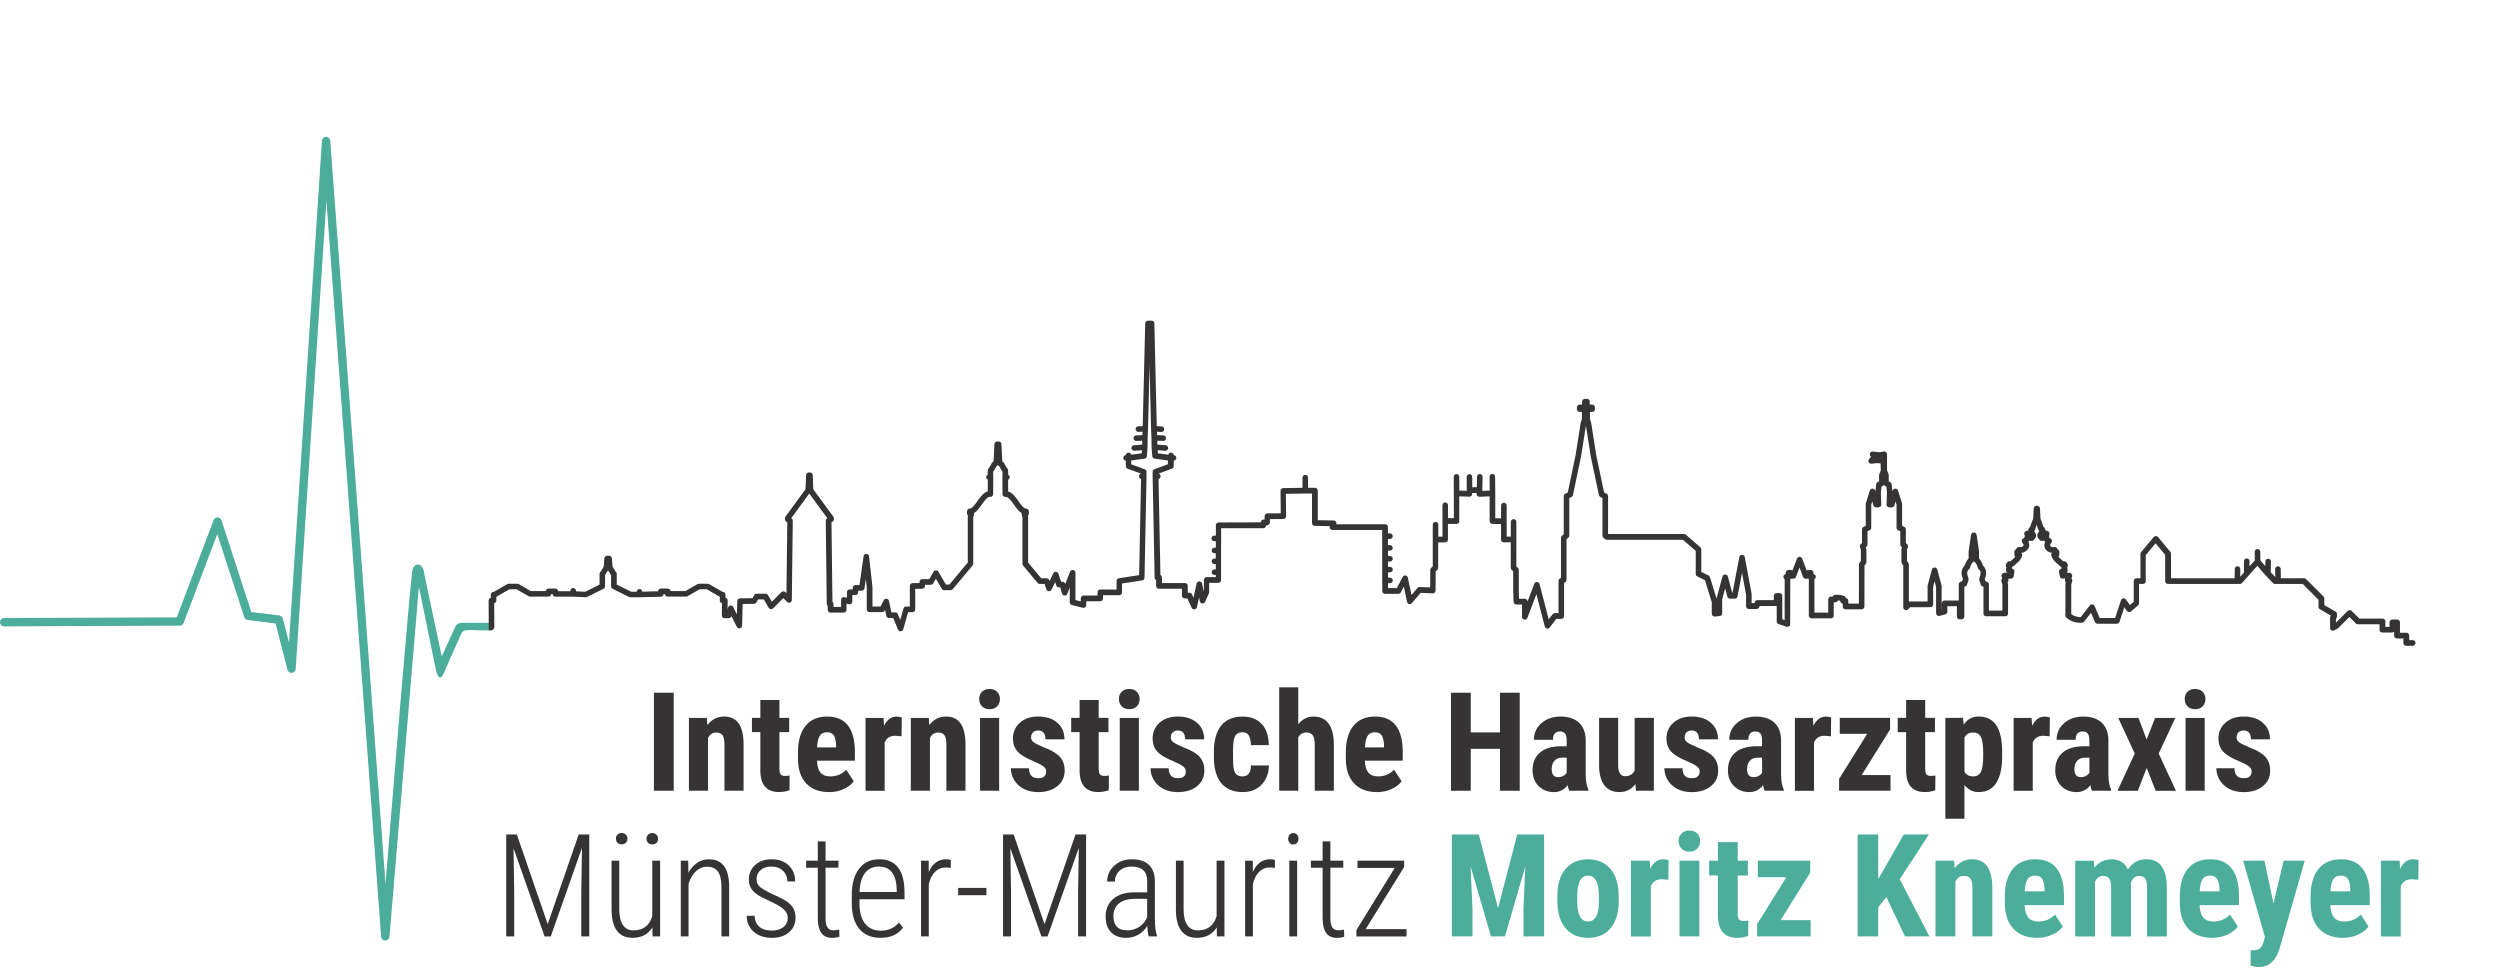 <?xml version="1.0" encoding="UTF-8"?>
<svg xmlns="http://www.w3.org/2000/svg" viewBox="0 0 898.26 350.43">
  <defs>
    <style>
      .cls-1 {
        fill: #4bad9a;
      }

      .cls-2 {
        fill: #353333;
      }
    </style>
  </defs>
  <g id="Ebene_15" data-name="Ebene 15">
    <path class="cls-1" d="M138.43,337.96h0c-.78,0-1.43-.61-1.49-1.39l-19.66-264.41-11.04,168.19c-.05.74-.62,1.33-1.36,1.39-.74.07-1.41-.41-1.59-1.12l-4.28-16.62-10-1.23c-.58-.07-1.06-.47-1.24-1.03l-9.7-29.82-12.1,31.92c-.22.58-.78.97-1.4.97l-63.06.24h0C.67,225.06,0,224.39,0,223.57c0-.83.67-1.5,1.49-1.51l62.02-.24,13.24-34.94c.23-.6.85-.98,1.44-.97.64.02,1.19.43,1.39,1.04l10.72,32.96,10.07,1.24c.61.08,1.12.52,1.27,1.12l2.2,8.54,11.83-180.23c.05-.79.7-1.4,1.49-1.4h0c.79,0,1.44.61,1.5,1.39l19.86,267.05c2.21-27.3,9-110.71,9.71-112.96.43-1.38,1.27-1.71,1.27-1.71.58-.23,1.19-.01,1.22,0,.46.17.72.5.89.72.53.68.64,1.43.66,1.55.19,1.17,2.81,13.53,6.45,30.64,1.57-3.44,3.14-6.87,4.71-10.31.1-.31.31-.83.8-1.22.71-.58,1.59-.57,2.02-.56,6.24.06,10.13-.1,10.64.19.54.31.65.94.66.97.1.6-.25,1.04-.33,1.14-.19.22-.4.34-.53.39-1.96.08-3.55.06-4.64.03-3.05-.1-5.28-.4-6.07.75-.11.17-.25.44-.51.99-.37.77-.64,1.43-.8,1.88-2.26,5.02-3.98,8.88-5.08,11.48-.24.57-.79,1.86-1.46,1.84-.77-.03-1.28-1.77-1.41-2.26-2.07-10.1-4.14-20.2-6.21-30.31-3.52,41.9-7.05,83.81-10.57,125.71-.07.78-.72,1.37-1.49,1.37Z"></path>
    <path class="cls-2" d="M866.81,232.05h-2.27c-.55,0-1-.45-1-1v-1.65h-2.33c-.55,0-1-.45-1-1v-1.46c-.18.21-.45.34-.75.34h-3.49c-.55,0-1-.45-1-1v-1.97h-7.77c-.27,0-.52-.11-.71-.29l-2.35-2.35-4.02,4.02c-.07.07-.15.13-.24.18l-1.22.64c-.31.16-.68.15-.98-.03-.3-.18-.48-.51-.48-.86v-3.65c0-.27.11-.52.29-.71l.04-.04-3.99-2.31c-.31-.18-.5-.51-.5-.87v-2.56l-5.67-5.66h-9.94c-.27,0-.53-.11-.72-.31l-2.64-2.74s-.03-.03-.04-.04l-2.97-3.43-3.15,3.53s0,0,0,0l-2.37,2.66c-.19.21-.46.33-.75.33h-25.84c-.55,0-1-.45-1-1v-9.47l-3.44-4.13-3.54,4.23v9.37c0,.55-.45,1-1,1h-1.41v6.93c0,.29-.13.57-.35.76l-2.53,2.18c-.21.18-.49.27-.77.24-.28-.03-.53-.18-.69-.41l-.95-1.31-1.72,5.2c-.13.41-.52.69-.95.69h-6.96c-.4,0-.76-.23-.92-.6l-1.41-3.32-2.49,3.18c-.17.22-.42.36-.7.38-1.44.13-2.85-.13-4.08-.74-.57-.28-1.11-.64-1.6-1.07-.22-.19-.34-.46-.34-.75v-11.19c0-.08,0-.16.03-.24l.14-.54c-.08-.07-.14-.15-.2-.24-.14-.23-.18-.5-.11-.76l.1-.37c-.14.01-.27.02-.37.03-.27.02-.49.04-.6.04-.48,0-.9-.34-.98-.82l-.29-1.58c-.09-.49.19-.97.67-1.13l.23-.08-.09-.55s0-.06,0-.09c-.19-.04-.36-.13-.5-.26-.25-.24-.51-.46-.75-.68-.9-.79-1.83-1.6-2.32-3-.11-.3-.06-.64.12-.9.04-.07.1-.12.16-.18,0-.01-.01-.03-.02-.04h-.35c-.11,0-.23-.02-.33-.06-1.29-.46-1.79-1.21-1.98-1.77-.15-.44-.23-1.09.12-1.89-.02-.04-.05-.08-.07-.13-.08-.19-.15-.36-.21-.52-.05.01-.09.03-.14.03l-.57.09c-.35.05-.71-.08-.93-.36l-.62-.77c-.14-.18-.22-.39-.22-.62,0-.19.02-.69.27-1.09.14-.23.33-.5.33-.5.04-.05.08-.1.13-.15-.13-.1-.23-.22-.3-.37-.28-.6-.43-1.16-.57-1.65-.03-.12-.06-.23-.09-.34-.25.65-.45,1.28-.57,1.79-.05.23-.18.43-.37.57.05.04.09.09.13.15,0,0,.19.28.33.51.24.4.26.89.26,1.08,0,.22-.07.44-.21.61l-.6.77c-.22.28-.57.43-.93.38l-.58-.09c-.06,0-.12-.02-.18-.05-.05.12-.09.25-.13.4-.02.08-.05.15-.09.22.33.64.31,1.19.22,1.58-.2.84-.88,1.54-2.01,2.08-.13.06-.28.1-.43.1h-.34s-.01.03-.02.04c.04.04.08.08.12.13.19.24.26.56.18.86-.36,1.44-1.4,2.31-2.32,3.08-.26.22-.53.44-.78.68-.14.13-.31.22-.5.26,0,.03,0,.06,0,.09l-.09.55.23.08c.47.16.76.64.67,1.13l-.29,1.58c-.06.34-.3.63-.62.75-.37.14-.81.12-1.31.07l.08.3c.07.26.03.53-.11.76-.05.09-.12.17-.2.24l.14.54c.02.08.03.16.03.24v10.45c0,.55-.45,1-1,1h-6.58c-.29.08-.61.02-.86-.17-.25-.19-.4-.48-.4-.8v-9.67l-.28-.07c-.35-.09-.62-.37-.71-.72l-.14-.53c-.63-1.1-.33-1.88-.14-2.36.03-.09.07-.18.09-.27.32-1.13.16-1.74-.59-2.39-.17-.15-.29-.35-.33-.57-.16-.83-.52-1.47-1.1-1.95-.1-.08-.18-.18-.24-.29-.06.11-.14.21-.24.29-.58.48-.93,1.1-1.1,1.95-.04.22-.16.42-.33.57-.75.65-.91,1.25-.6,2.32.04.16.08.25.11.34.19.47.5,1.25-.14,2.36l-.14.53c-.09.35-.36.62-.71.72l-.28.07v10.75c0,.55-.45,1-1,1h-.67c-.55,0-1-.45-1-1v-3.73h-3.43v1.97c0,.45-.3.85-.74.97l-2.05.55c-.3.08-.62.02-.87-.17-.25-.19-.39-.48-.39-.79v-9.53l-.53-1.99-.53,1.96v6.38c0,.55-.45,1-1,1h-7.27l-.75.77c-.28.29-.72.38-1.09.22-.38-.15-.62-.52-.62-.93v-15.03l-.5-.74c-.11-.17-.17-.36-.17-.56v-4.4c0-.1.01-.2.04-.29l.17-.56-.28-.24c-.22-.19-.34-.47-.34-.76v-4.76l-.78-.38c-.34-.17-.56-.52-.56-.9v-8.27l-.37-1.17-.39,1.4c-.12.43-.51.74-.96.74h-.89c-.27,0-.53-.11-.72-.31-.19-.2-.29-.46-.28-.74l.16-3.37v-1.1s-.24-2-.24-2l-.55-.27c-.12-.06-.22-.14-.3-.23-.08.09-.18.17-.3.23l-.55.27-.23,2v1.15l.14,3.33c.01.27-.09.54-.28.73s-.45.31-.72.31h-.89c-.45,0-.84-.3-.96-.73l-.39-1.41-.37,1.17v8.27c0,.38-.22.73-.56.9l-.78.38v4.76c0,.29-.13.57-.34.76l-.28.24.18.56c.03.1.05.2.05.3v4.4c0,.2-.06.4-.18.57l-.51.74-.03,14.73c0,.27-.11.52-.3.71-.19.19-.42.31-.71.29h-5.79c-.55-.01-1-.46-1-1.01v-1.02c-.49-.06-.88-.48-.88-.99v-.04l-.39-.11h-.46c-.14.38-.51.65-.94.65h-.55v4.76c0,.55-.45,1-1,1h-6.96c-.55,0-1-.45-1-1v-13.1c-.05-.05-.1-.1-.14-.15-.03,0-.05,0-.08,0h-.91c-.42,0-.79-.26-.93-.65l-1.27-3.34-1.28,3.34c-.15.39-.52.64-.93.64h-.89s-.05,0-.08,0c-.05.06-.1.12-.16.17l-.03,16.15c0,.32-.16.62-.42.8-.26.18-.59.24-.89.14l-2.84-.93c-.41-.13-.69-.52-.69-.95v-5.57s-.03,0-.05,0h-6.11l-.09.34c-.12.44-.51.74-.97.74h-2.79c-.55,0-1-.45-1-1v-4.17l-1.45-7.8-1.62,8.46c-.09.47-.5.81-.98.81h-1.69c-.45,0-.85-.3-.97-.74l-.81-3.01-1.06,3.97v5.03c0,.52-.4.95-.91,1l-1.75.16c-.28.03-.56-.07-.76-.26-.21-.19-.33-.46-.33-.74v-4.15l-2.44-7.9-2.76-1.36c-.34-.17-.56-.52-.56-.9v-8.28l-4.6-3.98h-27.33c-.24,0-.47-.08-.65-.24l-.58-.5c-.22-.19-.35-.47-.35-.76v-13.48l-.74-.38c-.27-.14-.46-.39-.53-.69l-2.91-13.75-1.77-11.22-1.76,11.17-2.9,13.8c-.06.3-.26.56-.54.69l-.77.38v13.48c0,.29-.12.56-.34.75l-.66.58v14.56c0,.38-.22.73-.56.9l-.32.15v11.98c0,.55-.45,1-1,1h-1.82l-2.34,3.1c-.23.31-.61.46-.99.38-.38-.08-.68-.36-.77-.73l-3.02-11.64-3.23,8.51c-.17.45-.64.72-1.12.63-.47-.09-.82-.5-.82-.98v-4.42h-2.03c-.54,0-.98-.42-1-.96l-.14-3.64v-7.36s-.55-.49-.55-.49c-.21-.19-.33-.46-.33-.74v-9.19l-2.48.03c-.28,0-.52-.1-.71-.29-.19-.19-.3-.44-.3-.71v-5.58l-3.1-.04c-.55,0-.99-.45-.99-1v-8.91l-3.64.15c-.27.01-.54-.09-.74-.28-.2-.19-.31-.46-.3-.73v-.35s-1.6.02-1.6.02v.31c0,.27-.11.53-.3.72s-.44.29-.73.28l-3.61-.12v8.92c0,.27-.11.52-.29.71-.19.19-.44.29-.71.29h0l-3.07-.02v5.63c0,.55-.44,1-.99,1l-2.52.02v9.14c0,.28-.12.55-.33.74l-.55.5-.06,6.92c0,.27-.11.53-.31.72-.2.19-.45.29-.73.28l-4.32-.17-3.14,3.7c-.25.29-.64.42-1.01.32s-.65-.39-.73-.76l-1.16-5.51-1.08,2.07c-.17.33-.51.54-.89.54h-4.78c-.55,0-1-.45-1-1l-.03-19.66h0v-2.28h-17.87c-.31-.01-.6-.16-.79-.4s-.25-.57-.17-.87l.03-.12-5.43-.1c-.55,0-.98-.45-.98-1v-10.62h-2.49l-6.9.1.08,8.05c0,.27-.1.52-.29.71-.19.19-.44.3-.71.3l-4.83.03v1.22c0,.55-.45,1-1,1l-.36.05c0,.55-.45,1-1,1h-15.15s.01,3.73.01,3.73v.02l-.04,4.31h0v10.58c0,.55-.44,1-.99,1h-3.29v3.37c0,.14-.03.28-.09.41l-1.36,3.04c-.18.39-.59.63-1.02.58-.43-.04-.78-.36-.87-.79l-.29-1.36-.75,3.48c-.09.42-.44.74-.87.78-.43.04-.84-.18-1.02-.57l-1.56-3.36h-.96c-.55,0-1-.45-1-1v-2.47h-8.27c-.55,0-1-.45-1-1v-2.11c-.31-.17-.53-.49-.53-.86l-.72-36.36v-1.67c0-.42.26-.79.65-.94l4.84-1.79.02-1.37-4.78-.64c-.47-.06-.83-.44-.86-.91l-.24-3.07s0-.05,0-.08l-.04-3.37-.15-3.21s0-.02,0-.03l-.54-22.96-.55,22.97s0,.02,0,.03l-.14,3.21-.03,3.37s0,.05,0,.08l-.24,3.07c-.04.47-.4.85-.86.91l-4.78.64.02,1.37,4.84,1.79c.39.15.65.52.65.94v1.65s0,.02,0,.03l-.72,36.35c0,.49-.37.9-.85.97l-7.23,1.11v3.2c0,.55-.45,1-1,1h-5.84v1.18c0,.55-.45,1-1,1h-5.02v1.37c0,.31-.14.6-.38.79s-.56.26-.86.18l-3.92-.98c-.45-.11-.76-.51-.76-.97v-5.31l-.88,2.24c-.16.4-.55.66-.98.63-.43-.02-.79-.31-.91-.72l-.64-2.21h-.48c-.43,0-.82-.28-.95-.69l-.4-1.21-1.32,2.71c-.18.36-.57.58-.96.56-.41-.03-.75-.29-.88-.68l-.66-1.94h-1.74c-.29-.02-.57-.15-.76-.37l-5.21-6.26c-.15-.18-.23-.41-.23-.64v-16.61l-.29-1.08c-.05-.17-.05-.35,0-.51-1.07-.63-1.94-1.86-2.79-3.05-.96-1.34-2.06-2.86-2.97-2.75-.28.04-.57-.05-.78-.24-.21-.19-.34-.46-.34-.74l-.03-6.19s0-.08,0-.12c0-.08.1-1.01.02-1.82-.33-.41-.56-.85-.78-1.25-.17-.31-.42-.77-.55-.84-.12-.03-.23-.09-.33-.16-.1.07-.21.13-.33.16-.13.07-.38.53-.55.84-.21.39-.45.83-.78,1.25-.08.84.02,1.81.02,1.82,0,0,0,.02,0,.03h0s0,0,0,0h0s0,.01,0,.01h0s0,.05,0,.07l-.05,6.19c0,.29-.13.56-.34.74s-.5.28-.78.24c-.91-.11-2.01,1.41-2.96,2.75-.85,1.2-1.71,2.42-2.78,3.06.04.17.04.34,0,.51l-.29,1.07v16.61c0,.23-.08.46-.23.64l-7.12,8.53c-.19.23-.47.36-.77.36h-2.32c-.36,0-.69-.19-.87-.5l-2.11-3.63-.98,1.69c-.18.31-.51.5-.87.5h-2.08v.43c0,.55-.45,1-1,1h-2.49v7.41c0,.55-.45,1-1,1h-1.56l-1.74,6.14c-.12.41-.48.7-.9.73-.43.02-.82-.22-.98-.62l-1.72-4.15h-1.52c-.47,0-.88-.33-.98-.79l-.46-2.15-.14.27c-.17.33-.51.55-.89.55h-4.53c-.55.01-1-.44-1-.99v-7.84l-.34-3.07-.47,3.35c-.07.49-.49.86-.99.86h-1.29v.56c0,.55-.45,1-1,1h-1.1v2.34c0,.31-.14.6-.39.79-.25.19-.57.25-.87.17l-.84-.23v2.24c0,.55-.45,1-1,1h-4.73c-.55,0-1-.45-1-1v-1.33c-.22-.18-.36-.45-.36-.76l-.36-29.92c0-.37.2-.72.53-.89l.04-.02-6.49-8.86-.05.07-6.44,8.79.04.02c.33.18.53.52.52.89l-.34,28.47c0,.4-.25.76-.62.91-.37.15-.8.07-1.08-.22l-1.36-1.36-3.68,3.68c-.22.22-.53.33-.84.28s-.58-.22-.74-.49l-1.74-3.02h-2.04l-.64,1.1c-.18.3-.5.49-.85.5l-4.08.06-.19,7.79c-.01.46-.33.85-.78.95-.45.1-.91-.12-1.11-.52l-1.95-3.85c-.12.43-.51.73-.96.73h-1.5c-.27,0-.52-.11-.71-.3-.19-.19-.29-.45-.29-.72l.06-4.36c-.45-.1-.78-.5-.78-.98v-1.34s-.08-.04-.12-.06l-4.55-2.62h-2.6l-4.34,2.5c-.15.09-.32.13-.5.13h-6.62c-.51,0-.94-.39-.99-.89l-.48-.02c-.02.52-.45.94-.97.95l-7.68.19s-.02,0-.03,0h-3.26c-.15,0-.31-.04-.45-.1l-5.92-2.94c-.34-.17-.55-.52-.55-.9v-4.07l-.24-.24c-.12-.12-.21-.28-.26-.45l-.07-.26-.24-.24c-.1-.1-.18-.22-.23-.35l-.05-.14-.06.15c-.05.12-.12.23-.21.32l-.25.26-.08.28c-.05.15-.13.29-.24.41l-.23.24v4.08c0,.38-.21.73-.55.9l-5.91,2.94c-.15.07-.32.11-.49.1l-4.54-.19h-6.37c-.54,0-.97-.42-1-.95l-.48.02c-.06.5-.48.89-.99.89h-6.62c-.17,0-.35-.05-.5-.13l-4.34-2.5h-2.59l-4.55,2.62s-.08.04-.12.06v1.35c0,.48-.34.88-.79.98l.05,8.41c0,.12-.02.27-.09.45-.03.09-.07.16-.11.22-.11.18-.23.29-.29.35-.13.12-.27.2-.38.26l-1.13.04c-.02-3.57-.04-7.13-.05-10.7,0-.27.1-.52.29-.71.14-.14.31-.23.5-.27v-1.12c0-.45.3-.84.73-.96l.5-.14,4.67-2.69c.15-.09.32-.13.5-.13h3.13c.17,0,.35.05.5.13l4.34,2.5h5.36c.06-.49.48-.88.99-.88l2.48-.03c.54,0,.98.43,1,.96h4.4v-.15c0-.55.45-1,1-1s1,.45,1,1v.19l3.34.14,5.13-2.55v-3.87c0-.26.1-.51.28-.7l.35-.36.08-.28c.05-.15.13-.29.24-.41l.28-.29.3-.76.2-2.77c.04-.52.47-.93,1-.93h.71c.52,0,.96.4,1,.92l.21,2.78.29.75.28.28c.12.12.21.28.26.45l.07.26.34.34c.19.19.29.44.29.71v3.87l5.15,2.56h2.03c.02-.54.46-.96,1-.96s.97.42,1,.94l5.69-.14c0-.55.45-.99,1-.99l2.48.03c.51,0,.93.38.99.88h5.36l4.34-2.5c.15-.09.32-.13.5-.13h3.13c.17,0,.35.05.5.13l4.67,2.69.5.14c.43.12.73.51.73.96v1.12c.19.04.36.13.5.27.19.19.29.45.29.72l-.04,3.2.17-.65c.11-.4.45-.7.86-.74.42-.05.81.17,1,.54l1.34,2.65.12-4.79c.01-.54.45-.97.99-.98l4.47-.06.64-1.11c.18-.31.51-.5.87-.5h3.2c.36,0,.69.19.87.5l1.38,2.39,3.46-3.46c.38-.38,1.04-.38,1.41,0l.38.38.31-25.49-.33-.18c-.32-.17-.52-.51-.52-.88v-.36c0-.21.07-.42.19-.59l7.2-9.84.21-5.08c.02-.54.46-.96,1-.96h.38c.54,0,.98.42,1,.96l.21,5.08.31.45,6.89,9.39c.13.17.19.38.19.59v.36c0,.37-.2.71-.53.88l-.33.18.35,28.55c.23.18.37.46.37.78v1.1h2.73v-2.54c0-.31.14-.6.39-.79.25-.19.57-.25.87-.17l.84.23v-2.03c0-.55.45-1,1-1h1.1v-.56c0-.55.45-1,1-1h1.42l1.46-10.35c.07-.5.52-.89,1-.86.5,0,.92.39.98.89l1.22,11.02s0,.07,0,.11v6.89h2.91s1.14-2.25,1.14-2.25c.19-.38.59-.59,1.02-.54.42.05.76.37.85.78l.89,4.12h1.38c.4,0,.77.24.92.62l.87,2.1,1.16-4.1c.12-.43.51-.73.96-.73h1.32v-7.41c0-.55.45-1,1-1h2.49v-.43c0-.55.45-1,1-1h2.5l1.55-2.68c.36-.62,1.37-.62,1.73,0l2.69,4.62h1.28l6.59-7.89v-16.38c0-.09.01-.18.04-.26l.05-.18c-.22-.18-.36-.46-.36-.77v-.81c0-.27.11-.53.3-.71s.43-.29.72-.29c0,0,0,0,.01,0,.81,0,1.81-1.41,2.69-2.66,1.04-1.46,2.18-3.08,3.72-3.5l.03-4.21c-.27-.12-.48-.36-.56-.66-.12-.46.11-.93.52-1.14-.02-.51-.01-1.18.08-1.78.03-.19.12-.37.25-.51.28-.31.5-.72.71-1.11.28-.51.59-1.08,1.07-1.45l.3-6.13c.03-.53.47-.95,1-.95h.53c.53,0,.97.42,1,.95l.31,6.13c.48.38.79.94,1.07,1.46.21.39.44.8.72,1.11.13.14.21.32.25.51.1.6.1,1.27.08,1.78.41.21.64.68.52,1.14-.08.31-.29.55-.56.67l.02,4.21c1.53.42,2.68,2.04,3.72,3.5.89,1.25,1.89,2.66,2.7,2.66,0,0,.02,0,.03,0,.26,0,.51.1.7.29.19.19.3.45.3.71v.81c0,.31-.14.58-.36.77l.05.18c.02.09.04.17.04.26v16.38l4.68,5.62,1.99.02c.43,0,.8.28.94.68l.1.3,1.33-2.75c.18-.37.54-.6.97-.56.41.03.75.3.88.69l.94,2.88h.51c.45,0,.84.29.96.72l.03.1,1.74-4.42c.18-.45.65-.7,1.12-.62.47.09.81.5.81.98v9.81l1.92.48v-1.09c0-.55.45-1,1-1h5.02v-1.18c0-.55.45-1,1-1h5.84v-3.06c0-.49.36-.91.85-.99l7.25-1.11.69-34.53c-.43-.11-.75-.5-.75-.97s.31-.85.74-.97l-4.8-1.77c-.39-.14-.65-.51-.65-.93l-.02-1.96c-.51-.05-.91-.48-.91-1s.39-.94.9-1c.05-.5.48-.9,1-.9.47,0,.86.32.97.76l3.75-.5.09-1.11-2.71.2c-.54.05-1.03-.37-1.07-.92,0-.03,0-.05,0-.08,0-.52.4-.96.92-1l2.95-.22v-1.41s-2.08.09-2.08.09c-.54.01-1.02-.4-1.04-.95,0-.01,0-.03,0-.04,0-.53.42-.97.96-1l2.23-.1.05-1.23-1.46.06c-.54.02-1.02-.4-1.04-.96,0-.02,0-.03,0-.04,0-.53.42-.97.96-1l1.61-.07.89-36.92c.01-.54.46-.98,1-.98h1.29c.54,0,.99.43,1,.98l.87,36.93,1.73.09c.53.03.94.47.95,1,0,.02,0,.04,0,.06-.03.55-.5.98-1.05.94l-1.55-.08.06,1.21,2.24.1c.54.02.96.47.96,1,0,.02,0,.03,0,.04-.03.55-.48.97-1.04.95l-2.1-.09v1.41s2.97.22,2.97.22c.53.04.92.48.92,1,0,.03,0,.05,0,.08-.04.55-.53.96-1.07.92l-2.71-.2.09,1.11,3.75.5c.11-.43.5-.76.97-.76.52,0,.94.39,1,.9.5.05.9.48.9,1s-.4.95-.91,1l-.02,1.96c0,.41-.26.78-.65.93l-4.8,1.77c.43.11.74.5.74.97s-.32.86-.75.97l.68,34.5c.33.16.55.5.55.89v1.99h8.27c.55,0,1,.45,1,1v2.47h.6c.39,0,.74.23.91.58l.57,1.23,1.1-5.11c.1-.46.51-.79.98-.79h0c.47,0,.88.33.98.79l.63,2.92.03-.06v-4.15c0-.55.45-1,1-1h3.28v-.79h-.48c-.55,0-1-.45-1-1s.45-1,1-1h.48v-1.9h-.48c-.55,0-1-.45-1-1s.45-1,1-1h.48v-1.9h-.48c-.55,0-1-.45-1-1s.45-1,1-1h.49l.02-2.33h-.58c-.55,0-1-.45-1-1s.45-1,1-1h.58v-3.73c-.01-.27.09-.52.28-.71.19-.19.44-.29.71-.29l15.16-.05c0-.55.45-1,1-1h.36v-1.22c0-.55.44-1,.99-1l4.81-.03-.08-8.04c0-.55.43-1,.98-1.01l6.92-.1v-3.67c0-.55.45-1,1-1s1,.45,1,1v3.66h2.49c.55,0,1,.45,1,1v10.64l5.72.1c.31,0,.6.15.78.4.19.25.25.56.17.86l-.03.1h17.57c.55.01,1,.46,1,1.01v2.27h.73c.55,0,1,.45,1,1s-.45,1-1,1h-.72v2.21h.72c.55,0,1,.45,1,1s-.45,1-1,1h-.7v1.9h.7c.55,0,1,.45,1,1s-.45,1-1,1h-.7v1.9h.7c.55,0,1,.45,1,1s-.45,1-1,1h-.7v1.9h.7c.55,0,1,.45,1,1s-.45,1-1,1h-.7v1.75h3.17l2.09-4c.19-.37.6-.59,1.02-.53.42.06.75.37.84.78l1.32,6.24,2.13-2.52c.2-.23.46-.38.8-.35l3.77.15.05-6.33c0-.28.12-.55.33-.73l.55-.49v-15.01c0-.55.45-1,1-1s1,.45,1,1v4.32h1.51s-.03-11.3-.03-11.3h0c0-.56.44-1,.99-1.01.54-.03,1,.44,1.01.99l.03,4.66h2.08s-.05-14.82-.05-14.82h0c0-.56.44-1.02.99-1.02h0c.55,0,1,.43,1,.98l.04,4.95,2.65.09-.03-4.99c0-.55.44-1,.99-1.01h0c.55,0,1,.44,1,.99l.02,3.73,1.63-.02.08-3.76c.01-.54.46-.98,1-.98h.02c.55.01.99.47.98,1.02l-.09,5.05,2.65-.11-.05-4.98h0c0-.56.44-1,.99-1.01h0c.55,0,.99.44,1,.99l.06,5.95v8.98l2.09.03v-4.6c.01-.55.46-1,1.01-1h0c.55,0,1,.45,1,1v11.17s1.48-.02,1.48-.02v-5.26c.02-.55.46-1,1.01-1h0c.55,0,1,.45,1,1l-.02,16,.55.49c.21.19.33.46.33.74v7.77l.1,2.64h2.06c.54,0,.98.43,1,.96l2.41-6.35c.15-.41.52-.66.99-.64.43.02.8.33.91.75l3.29,12.68,1.4-1.85c.19-.25.48-.4.8-.4h1.32v-11.6c0-.38.22-.73.56-.9l.32-.16v-14.39c0-.29.12-.56.34-.75l.66-.58v-13.65c0-.38.22-.73.56-.9l.89-.44,2.79-13.28,1.83-11.61s.02-.1.03-.14l.42-1.33v-2.58h-.79c-.55,0-1-.45-1-1v-.62c0-.55.45-1,1-1h.86v-1.08c0-.55.45-1,1-1h.76c.55,0,1,.45,1,1v1.08h.86c.55,0,1,.45,1,1v.62c0,.55-.45,1-1,1h-.79v2.58l.42,1.33s.03.09.03.14l1.84,11.66,2.8,13.23.86.44c.34.17.55.52.55.89v13.6h27.28c.24,0,.47.09.65.24l5.23,4.52c.22.19.35.47.35.76v8.11l2.59,1.27c.25.12.43.34.51.6l2.41,7.8v-.06c0-.09.01-.17.03-.26l2.06-7.7c.12-.44.51-.74.97-.74s.85.3.97.74l1.57,5.88h.09l2.46-12.86c.09-.47.5-.81.98-.81h0c.48,0,.89.34.98.82l2.44,13.1c.01.06.02.12.02.18v3.26h1.02l.09-.34c.12-.44.51-.74.97-.74h5.88v-1.54c0-.55.45-1,1-1h1.05c.55,0,1,.45,1,1v8.39l.86.28v-1.3s.01-13.34.01-13.34l-.18-.19c-.28-.29-.36-.72-.2-1.08.13-.31.42-.54.75-.59v-.48c0-.55.45-1,1-1h.88c.2,0,.39.06.55.17l1.63-4.25c.15-.39.52-.64.93-.64h0c.42,0,.79.26.93.65l1.62,4.25c.16-.11.35-.17.56-.17h.88c.55,0,1,.45,1,1v.48c.33.06.62.28.75.6.16.37.07.8-.22,1.09l-.19.19v11.96h4.96v-4.76c0-.55.45-1,1-1h.61c.14-.38.51-.65.94-.65h1.53c.09,0,.18.01.26.04l1.26.34c.37.1.65.41.72.78.5.05.89.48.89.99v1.01h3.8s.03-14.03.03-14.03c0-.2.06-.4.18-.57l.51-.74v-3.93l-.33-1.04c-.12-.38,0-.8.3-1.06l.43-.37v-4.92c0-.38.22-.73.56-.9l.78-.38v-7.8c0-.1.02-.2.04-.3l1.43-4.57c.13-.42.57-.73.97-.7.44,0,.83.31.95.73l.08.31v-.04s.3-2.6.3-2.6c.04-.34.24-.63.55-.78l.48-.24v-2.29c.01-.14.04-.27.1-.39l.5-1.14-.05-2.61-1.22-.12-2.05.21c-.41.04-.8-.17-.99-.53-.19-.36-.14-.81.13-1.12l.67-.78-.26-.38c-.22-.32-.23-.74-.03-1.07.2-.33.58-.52.96-.48l2.56.26,1.34-.28c.29-.06.6.01.83.2.23.19.37.47.37.78v5.86l.52,1.21c.05.12.08.26.08.39v2.29s.5.24.5.24c.3.15.51.44.55.78l.31,2.59.07-.26c.12-.43.5-.73.95-.74.42,0,.84.28.97.7l1.43,4.57c.03.1.04.2.04.3v7.8l.78.38c.34.17.56.52.56.9v4.92l.43.37c.3.26.42.67.3,1.05l-.32,1.04v3.95l.5.74c.11.17.17.36.17.56v13.27s.03,0,.05,0h6.68v-5.52c0-.09.01-.17.03-.26l1.53-5.69c.12-.44.51-.74.97-.74h0c.45,0,.85.3.96.74l1.53,5.73c.02.08.03.17.03.26v8.36h.05v-2.22c0-.55.45-1,1-1h5.1v-5.79c0-.45.3-.85.74-.97l.45-.12.03-.11c.03-.1.07-.2.12-.29.2-.32.19-.36.06-.69-.07-.19-.15-.38-.19-.59-.17-.57-.69-2.43.98-4.08.24-.97.7-1.79,1.35-2.45v-2.45s0-.1.01-.15l.88-5.91c.07-.49.49-.85.99-.85s.92.36.99.85l.88,5.91s.01.1.01.15v2.45c.66.66,1.11,1.48,1.35,2.45,1.67,1.65,1.14,3.52.96,4.15-.03.14-.1.33-.17.52-.13.34-.15.37.06.69.06.09.1.19.12.29l.03.11.45.12c.44.12.74.51.74.97v9.4h4.84v-9.33l-.34-1.25c-.07-.26-.04-.54.1-.77.06-.1.13-.19.22-.26l-.03-.1c-.41-.54-.29-1.01-.17-1.25.37-.75,1.19-.7,2.02-.6-.37-.2-.59-.61-.52-1.04l.15-.94c-.27-.32-.31-.77-.1-1.13l.29-.52c.17-.29.47-.48.81-.51l.46-.03c.2-.18.4-.35.6-.51.43-.36.82-.69,1.13-1.05-.21-.18-.33-.45-.33-.75v-1.05c0-.42.26-.78.64-.93.09-.46.5-.81.98-.81h1.02c.52-.28.7-.52.73-.63.02-.08-.05-.23-.18-.4-.03-.03-.05-.07-.07-.11l-.34-.58c-.18-.31-.18-.69,0-1,.16-.27.43-.45.74-.49.03-.06.05-.13.08-.19.22-.53.24-.59.05-.94-.14-.27-.16-.59-.04-.87.12-.28.36-.49.66-.57l.45-.12c.08-.02.16-.03.24-.03,0-.13.03-.25.08-.37l.21-.48c.09-.21.25-.38.44-.49.28-1,.71-2.05,1.07-2.83l.2-3.79c.03-.53.47-.95,1-.95h.26c.53,0,.97.42,1,.95l.19,3.75c.37.67.54,1.3.69,1.87.09.33.17.64.29.95.24.1.43.29.53.53l.21.48c.05.12.08.25.08.38.08,0,.16.01.24.03l.45.12c.52.14.84.67.71,1.19-.16.69-.2.86,0,1.37.32.03.62.21.78.5.18.31.18.69,0,1l-.34.58c-.11.18-.26.46-.19.66.06.17.28.35.61.48h1.07c.49,0,.89.35.98.81.38.15.64.52.64.93v1.03c0,.28-.12.54-.31.72.32.38.71.73,1.16,1.12.18.16.36.32.55.49l.45.03c.34.02.64.21.81.5l.29.52c.21.36.16.81-.1,1.13l.15.94c.06.39-.11.77-.42.98.96-.05,1.7.05,1.98.78.08.21.19.69-.24,1.2v.05c.07.07.15.16.21.26.14.23.17.51.1.77l-.34,1.25v10.59c.26.19.54.36.82.5.95.47,1.87.58,2.6.56l3.25-4.16c.22-.28.57-.42.92-.38.35.05.65.27.79.6l1.82,4.27h5.57s2.1-6.38,2.1-6.38c.12-.36.42-.62.8-.67.37-.06.74.1.96.4l1.46,2.01,1.36-1.17v-7.47c0-.55.45-1,1-1h1.41v-8.73c0-.23.08-.46.23-.64l4.54-5.43c.19-.23.47-.36.77-.36h0c.3,0,.58.13.77.36l4.44,5.33c.15.18.23.41.23.64v8.83h22.87l.03-3.32c0-.55.45-.99,1-.99h0c.55,0,1,.46.99,1.01l-.02,2.77,1.34-1.5v-4.09c0-.55.45-1,1-1s1,.45,1,1v1.85l1.9-2.13-.03-3.1h0c0-.56.44-1,.99-1.01.55.02,1,.44,1.01.99l.03,3.12,1.76,2.03.03-1.65c0-.55.46-1.01,1.02-.98.55,0,.99.46.98,1.02h0s-.06,3.85-.06,3.85l1.62,1.68-.03-2.84c0-.55.44-1,.99-1.01h.01c.55,0,.99.44,1,.99l.04,3.33h8.36c.26,0,.52.1.71.29l6.26,6.24c.19.19.29.44.29.71v2.4l4.06,2.34c.31.18.5.51.5.87v.89c0,.27-.11.52-.29.71l-.1.1v1.4l4.24-4.24c.38-.38,1.04-.37,1.41,0l2.77,2.77h8.35c.55,0,1,.45,1,1v1.97h1.49v-1.63c0-.55.45-1,1-1h1.75c.55,0,1,.45,1,1v3.75h2.33c.55,0,1,.45,1,1v1.65h1.27c.55,0,1,.45,1,1s-.45,1-1,1ZM675.61,164.58l.35.04v-.11l-.29.06s-.04,0-.06.01Z"></path>
  </g>
  <g id="Ebene_16" data-name="Ebene 16">
    <g>
      <path class="cls-2" d="M185.7,299.83l11.09,32.23,11.14-32.23h3.8v36.63h-2.87v-15.87l.25-15.97-11.22,31.85h-2.21l-11.17-31.7.25,15.72v15.97h-2.87v-36.63h3.8Z"></path>
      <path class="cls-2" d="M234.4,333.22c-1.54,2.5-3.93,3.75-7.17,3.75-2.46,0-4.33-.86-5.58-2.57-1.26-1.71-1.9-4.23-1.91-7.55v-17.61h2.77v17.53c0,2.47.44,4.34,1.31,5.61.87,1.27,2.13,1.91,3.77,1.91,3.52,0,5.78-1.71,6.77-5.13v-19.92h2.82v27.22h-2.72l-.05-3.25ZM221.3,301.37c0-.59.18-1.08.54-1.47.36-.39.87-.59,1.52-.59s1.14.2,1.52.59c.38.39.57.89.57,1.47s-.19,1.05-.57,1.43c-.38.39-.88.58-1.52.58s-1.16-.19-1.52-.58-.54-.86-.54-1.43ZM232.29,301.39c0-.59.18-1.08.55-1.47.37-.39.87-.59,1.51-.59s1.17.2,1.54.59c.37.39.55.88.55,1.47s-.19,1.05-.55,1.43c-.37.39-.88.58-1.54.58s-1.14-.19-1.51-.58c-.37-.39-.55-.86-.55-1.43Z"></path>
      <path class="cls-2" d="M247.28,309.24l.08,4.33c.8-1.48,1.83-2.65,3.08-3.52s2.67-1.31,4.26-1.31c4.75,0,7.18,3.16,7.29,9.48v18.24h-2.77v-17.94c-.02-2.43-.45-4.23-1.28-5.38-.84-1.16-2.16-1.74-3.95-1.74-1.46,0-2.77.55-3.94,1.65-1.17,1.1-2.05,2.6-2.65,4.52v18.89h-2.79v-27.22h2.67Z"></path>
      <path class="cls-2" d="M283.03,329.76c0-1.17-.49-2.2-1.46-3.07s-2.62-1.84-4.94-2.89-3.95-1.92-4.87-2.61c-.92-.7-1.6-1.45-2.04-2.28-.44-.82-.65-1.79-.65-2.92,0-2.1.75-3.83,2.26-5.2,1.51-1.37,3.46-2.05,5.86-2.05,2.58,0,4.65.73,6.19,2.19s2.31,3.39,2.31,5.79h-2.79c0-1.54-.53-2.82-1.58-3.84-1.06-1.01-2.43-1.52-4.13-1.52s-2.95.42-3.91,1.26c-.96.84-1.45,1.93-1.45,3.27,0,1.09.37,1.98,1.11,2.67.74.69,2.33,1.62,4.78,2.79,2.53,1.11,4.28,2.02,5.23,2.74.96.72,1.68,1.52,2.16,2.4.49.88.73,1.92.73,3.13,0,2.25-.78,4.03-2.34,5.36-1.56,1.33-3.61,1.99-6.16,1.99-2.7,0-4.88-.74-6.55-2.21-1.67-1.48-2.5-3.38-2.5-5.71h2.82c.08,1.69.65,2.99,1.7,3.92,1.05.93,2.56,1.39,4.54,1.39,1.71,0,3.09-.42,4.13-1.25s1.56-1.95,1.56-3.34Z"></path>
      <path class="cls-2" d="M296.62,302.3v6.94h4.65v2.52h-4.65v18.09c0,1.49.22,2.6.67,3.33s1.19,1.09,2.23,1.09c.45,0,1.12-.08,2.01-.25l.08,2.52c-.64.29-1.55.43-2.74.43-3.27,0-4.95-2.25-5.03-6.74v-18.46h-4.2v-2.52h4.2v-6.94h2.79Z"></path>
      <path class="cls-2" d="M316.34,336.97c-3.2,0-5.71-1.05-7.52-3.14s-2.73-5.08-2.77-8.96v-3.32c0-3.99.87-7.12,2.62-9.4s4.14-3.41,7.2-3.41,5.2.96,6.75,2.89c1.55,1.93,2.34,4.88,2.38,8.86v2.62h-16.18v1.53c0,3.12.67,5.53,2,7.22,1.33,1.69,3.22,2.54,5.65,2.54,2.68,0,4.86-.98,6.52-2.94l1.46,1.86c-1.78,2.43-4.48,3.65-8.1,3.65ZM315.86,311.36c-2.2,0-3.89.78-5.07,2.33-1.18,1.55-1.83,3.82-1.95,6.81h13.36v-.73c-.13-5.6-2.25-8.4-6.34-8.4Z"></path>
      <path class="cls-2" d="M341.6,311.86c-.67-.12-1.26-.18-1.76-.18-1.54,0-2.84.53-3.89,1.58-1.05,1.06-1.79,2.52-2.23,4.4v18.79h-2.79v-27.22h2.74l.05,4.08c1.33-3.05,3.4-4.58,6.24-4.58.74,0,1.3.11,1.69.33l-.05,2.79Z"></path>
      <path class="cls-2" d="M354.43,321.65h-10.16v-2.62h10.16v2.62Z"></path>
      <path class="cls-2" d="M364.21,299.83l11.09,32.23,11.14-32.23h3.8v36.63h-2.87v-15.87l.25-15.97-11.22,31.85h-2.21l-11.17-31.7.25,15.72v15.97h-2.87v-36.63h3.8Z"></path>
      <path class="cls-2" d="M412.72,336.46c-.25-.87-.42-2.13-.5-3.77-.84,1.36-1.92,2.41-3.23,3.16s-2.75,1.12-4.29,1.12c-2.35,0-4.18-.66-5.48-1.99-1.31-1.32-1.96-3.21-1.96-5.66,0-2.67.91-4.78,2.73-6.34,1.82-1.56,4.33-2.35,7.53-2.36h4.68v-3.8c0-1.95-.48-3.34-1.45-4.19-.96-.85-2.38-1.27-4.24-1.27-1.73,0-3.14.5-4.25,1.51-1.11,1.01-1.66,2.31-1.66,3.9l-2.79-.03c0-2.23.84-4.12,2.52-5.67,1.68-1.55,3.78-2.33,6.31-2.33,2.73,0,4.8.69,6.21,2.06,1.41,1.38,2.11,3.38,2.11,6.01v13.36c0,2.67.24,4.66.73,5.99v.3h-2.97ZM405.04,334.27c1.64,0,3.1-.43,4.36-1.28s2.19-2,2.78-3.42v-6.62h-4.43c-2.55.03-4.47.6-5.76,1.7-1.29,1.1-1.94,2.58-1.94,4.44,0,3.46,1.66,5.18,4.98,5.18Z"></path>
      <path class="cls-2" d="M437.17,333.22c-1.54,2.5-3.93,3.75-7.17,3.75-2.46,0-4.33-.86-5.58-2.57-1.26-1.71-1.9-4.23-1.91-7.55v-17.61h2.77v17.53c0,2.47.44,4.34,1.31,5.61.87,1.27,2.13,1.91,3.77,1.91,3.52,0,5.78-1.71,6.77-5.13v-19.92h2.82v27.22h-2.72l-.05-3.25Z"></path>
      <path class="cls-2" d="M458.05,311.86c-.67-.12-1.26-.18-1.76-.18-1.54,0-2.84.53-3.89,1.58-1.05,1.06-1.79,2.52-2.23,4.4v18.79h-2.79v-27.22h2.74l.05,4.08c1.33-3.05,3.4-4.58,6.24-4.58.74,0,1.3.11,1.69.33l-.05,2.79Z"></path>
      <path class="cls-2" d="M462.85,301.39c0-.57.16-1.06.48-1.46s.77-.6,1.36-.6,1.04.2,1.37.6.49.89.49,1.46-.16,1.05-.49,1.45c-.33.39-.78.59-1.37.59s-1.04-.2-1.36-.59c-.32-.39-.48-.88-.48-1.45ZM466.07,336.46h-2.82v-27.22h2.82v27.22Z"></path>
      <path class="cls-2" d="M478,302.3v6.94h4.65v2.52h-4.65v18.09c0,1.49.22,2.6.67,3.33s1.19,1.09,2.23,1.09c.45,0,1.12-.08,2.01-.25l.08,2.52c-.64.29-1.55.43-2.74.43-3.27,0-4.95-2.25-5.03-6.74v-18.46h-4.2v-2.52h4.2v-6.94h2.79Z"></path>
      <path class="cls-2" d="M490.68,333.85h14.69v2.62h-18.01v-2.29l13.76-22.32h-13.38v-2.62h16.78v2.27l-13.84,22.34Z"></path>
      <path class="cls-1" d="M531.33,299.83l6.92,26.49,6.89-26.49h9.66v36.63h-7.42v-9.91l.68-15.27-7.32,25.18h-5.03l-7.32-25.18.68,15.27v9.91h-7.4v-36.63h9.66Z"></path>
      <path class="cls-1" d="M559.56,321.97c0-4.13.97-7.36,2.92-9.71,1.95-2.35,4.64-3.52,8.08-3.52s6.18,1.17,8.13,3.52c1.95,2.35,2.92,5.6,2.92,9.76v1.74c0,4.14-.96,7.38-2.89,9.71-1.93,2.33-4.63,3.5-8.1,3.5s-6.2-1.17-8.14-3.51c-1.94-2.34-2.91-5.59-2.91-9.75v-1.74ZM566.7,323.76c0,4.89,1.3,7.34,3.9,7.34,2.4,0,3.69-2.04,3.87-6.12l.03-3.01c0-2.5-.34-4.35-1.03-5.56-.69-1.21-1.66-1.81-2.92-1.81s-2.15.6-2.83,1.81c-.68,1.21-1.02,3.06-1.02,5.56v1.8Z"></path>
      <path class="cls-1" d="M599.46,316.11l-2.37-.2c-1.95,0-3.26.86-3.95,2.57v17.99h-7.14v-27.22h6.72l.2,2.94c1.12-2.3,2.67-3.45,4.65-3.45.8,0,1.46.11,1.96.33l-.08,7.04Z"></path>
      <path class="cls-1" d="M603.11,302.2c0-1.11.35-2.01,1.06-2.72.71-.7,1.64-1.06,2.82-1.06s2.11.35,2.82,1.06c.7.71,1.06,1.61,1.06,2.72s-.35,2-1.04,2.72c-.7.72-1.64,1.08-2.83,1.08s-2.13-.36-2.83-1.08c-.7-.72-1.04-1.63-1.04-2.72ZM610.58,336.46h-7.14v-27.22h7.14v27.22Z"></path>
      <path class="cls-1" d="M624.36,302.55v6.69h3.65v5.33h-3.65v13.53c0,1.08.15,1.81.44,2.22.29.4.86.6,1.7.6.69,0,1.25-.06,1.69-.18l-.05,5.54c-1.21.45-2.52.68-3.92.68-4.6,0-6.92-2.64-6.97-7.91v-14.48h-3.14v-5.33h3.14v-6.69h7.12Z"></path>
      <path class="cls-1" d="M639.79,330.6h10.77v5.86h-19.22v-4.42l10.52-16.87h-10.26v-5.94h18.82v4.3l-10.62,17.06Z"></path>
      <path class="cls-1" d="M677.77,322.32l-2.92,3.67v10.47h-7.4v-36.63h7.4v15.97l2.34-3.95,6.82-12.03h9.06l-10.49,16.1,10.67,20.53h-8.78l-6.69-14.14Z"></path>
      <path class="cls-1" d="M702.12,309.24l.2,2.69c1.61-2.13,3.71-3.2,6.31-3.2,4.68,0,7.08,3.28,7.22,9.84v17.89h-7.14v-17.36c0-1.54-.23-2.66-.69-3.36-.46-.7-1.27-1.04-2.43-1.04-1.29,0-2.3.66-3.02,1.99v19.77h-7.14v-27.22h6.69Z"></path>
      <path class="cls-1" d="M731.96,336.97c-3.66,0-6.51-1.09-8.55-3.27-2.05-2.18-3.07-5.3-3.07-9.36v-2.16c0-4.29.94-7.61,2.82-9.94,1.88-2.33,4.57-3.5,8.08-3.5s6,1.09,7.72,3.28,2.61,5.42,2.64,9.71v3.49h-14.16c.1,2.04.54,3.53,1.33,4.47.79.94,2,1.41,3.65,1.41,2.38,0,4.37-.83,5.96-2.49l2.79,4.3c-.87,1.21-2.14,2.18-3.8,2.93-1.66.75-3.46,1.12-5.41,1.12ZM727.48,320.26h7.12v-.66c-.03-1.64-.3-2.88-.81-3.73-.5-.85-1.38-1.27-2.62-1.27s-2.14.45-2.7,1.35c-.56.9-.89,2.33-.99,4.31Z"></path>
      <path class="cls-1" d="M752.31,309.24l.2,2.52c1.59-2.01,3.7-3.02,6.31-3.02s4.64,1.22,5.76,3.67c1.56-2.45,3.78-3.67,6.67-3.67,4.76,0,7.2,3.3,7.32,9.89v17.84h-7.12v-17.38c0-1.58-.22-2.7-.65-3.37-.44-.67-1.17-1.01-2.21-1.01-1.33,0-2.31.81-2.97,2.44l.05.85v18.47h-7.12v-17.33c0-1.56-.21-2.69-.63-3.38-.42-.7-1.17-1.04-2.24-1.04-1.22,0-2.2.66-2.92,1.99v19.77h-7.12v-27.22h6.67Z"></path>
      <path class="cls-1" d="M794.83,336.97c-3.66,0-6.51-1.09-8.55-3.27-2.05-2.18-3.07-5.3-3.07-9.36v-2.16c0-4.29.94-7.61,2.82-9.94,1.88-2.33,4.57-3.5,8.08-3.5s6,1.09,7.72,3.28,2.61,5.42,2.64,9.71v3.49h-14.16c.1,2.04.54,3.53,1.33,4.47.79.94,2,1.41,3.65,1.41,2.38,0,4.37-.83,5.96-2.49l2.79,4.3c-.87,1.21-2.14,2.18-3.8,2.93-1.66.75-3.46,1.12-5.41,1.12ZM790.35,320.26h7.12v-.66c-.03-1.64-.3-2.88-.81-3.73-.5-.85-1.38-1.27-2.62-1.27s-2.14.45-2.7,1.35c-.56.9-.89,2.33-.99,4.31Z"></path>
      <path class="cls-1" d="M816.89,324.61l3.62-15.37h7.6l-8.96,31.29c-1.34,4.61-3.87,6.92-7.57,6.92-.86,0-1.83-.16-2.92-.48v-5.56l.83.03c1.11,0,1.94-.21,2.5-.64.56-.43.99-1.17,1.27-2.23l.55-1.84-7.85-27.5h7.65l3.27,15.37Z"></path>
      <path class="cls-1" d="M841.82,336.97c-3.66,0-6.51-1.09-8.55-3.27-2.05-2.18-3.07-5.3-3.07-9.36v-2.16c0-4.29.94-7.61,2.82-9.94,1.88-2.33,4.57-3.5,8.08-3.5s6,1.09,7.72,3.28,2.61,5.42,2.64,9.71v3.49h-14.16c.1,2.04.54,3.53,1.33,4.47.79.94,2,1.41,3.65,1.41,2.38,0,4.37-.83,5.96-2.49l2.79,4.3c-.87,1.21-2.14,2.18-3.8,2.93-1.66.75-3.46,1.12-5.41,1.12ZM837.34,320.26h7.12v-.66c-.03-1.64-.3-2.88-.81-3.73-.5-.85-1.38-1.27-2.62-1.27s-2.14.45-2.7,1.35c-.56.9-.89,2.33-.99,4.31Z"></path>
      <path class="cls-1" d="M868.92,316.11l-2.37-.2c-1.95,0-3.26.86-3.95,2.57v17.99h-7.14v-27.22h6.72l.2,2.94c1.12-2.3,2.67-3.45,4.65-3.45.8,0,1.46.11,1.96.33l-.08,7.04Z"></path>
    </g>
    <g>
      <path class="cls-2" d="M242.07,284.12h-7.11v-35.22h7.11v35.22Z"></path>
      <path class="cls-2" d="M253.97,257.94l.19,2.59c1.55-2.05,3.57-3.07,6.07-3.07,4.5,0,6.81,3.15,6.94,9.46v17.2h-6.87v-16.69c0-1.48-.22-2.56-.67-3.23s-1.22-1-2.33-1c-1.24,0-2.21.64-2.9,1.91v19.01h-6.87v-26.17h6.43Z"></path>
      <path class="cls-2" d="M280.05,251.51v6.43h3.51v5.13h-3.51v13.01c0,1.03.14,1.74.42,2.13s.83.58,1.63.58c.66,0,1.2-.06,1.62-.17l-.05,5.32c-1.16.43-2.42.65-3.77.65-4.42,0-6.65-2.53-6.7-7.6v-13.92h-3.02v-5.13h3.02v-6.43h6.85Z"></path>
      <path class="cls-2" d="M297.88,284.6c-3.52,0-6.26-1.05-8.22-3.14-1.97-2.1-2.95-5.1-2.95-9v-2.08c0-4.13.9-7.31,2.71-9.56,1.81-2.24,4.39-3.36,7.77-3.36s5.76,1.05,7.43,3.15,2.51,5.21,2.54,9.33v3.36h-13.62c.1,1.96.52,3.39,1.28,4.3.76.91,1.93,1.36,3.51,1.36,2.29,0,4.2-.8,5.73-2.39l2.69,4.14c-.84,1.16-2.06,2.1-3.65,2.82-1.6.72-3.33,1.08-5.2,1.08ZM293.57,268.54h6.85v-.63c-.03-1.58-.29-2.77-.77-3.59-.48-.81-1.32-1.22-2.52-1.22s-2.06.43-2.6,1.29c-.54.86-.86,2.25-.96,4.15Z"></path>
      <path class="cls-2" d="M323.93,264.55l-2.27-.19c-1.87,0-3.14.82-3.8,2.47v17.3h-6.87v-26.17h6.46l.19,2.83c1.08-2.21,2.57-3.31,4.48-3.31.77,0,1.4.11,1.89.31l-.07,6.77Z"></path>
      <path class="cls-2" d="M333.7,257.94l.19,2.59c1.55-2.05,3.57-3.07,6.07-3.07,4.5,0,6.81,3.15,6.94,9.46v17.2h-6.87v-16.69c0-1.48-.22-2.56-.67-3.23s-1.22-1-2.33-1c-1.24,0-2.21.64-2.9,1.91v19.01h-6.87v-26.17h6.43Z"></path>
      <path class="cls-2" d="M351.82,251.17c0-1.06.34-1.94,1.02-2.61.68-.68,1.58-1.02,2.71-1.02s2.03.34,2.71,1.02c.68.68,1.02,1.55,1.02,2.61s-.33,1.92-1,2.61c-.67.69-1.58,1.04-2.72,1.04s-2.05-.35-2.72-1.04-1-1.56-1-2.61ZM359,284.12h-6.87v-26.17h6.87v26.17Z"></path>
      <path class="cls-2" d="M375.89,277.1c0-.58-.28-1.12-.83-1.61-.56-.49-1.79-1.16-3.71-2-2.82-1.14-4.76-2.33-5.82-3.56s-1.58-2.75-1.58-4.57c0-2.29.83-4.18,2.48-5.67,1.65-1.49,3.84-2.24,6.57-2.24,2.87,0,5.17.74,6.89,2.23,1.73,1.48,2.59,3.48,2.59,5.97h-6.85c0-2.13-.89-3.19-2.66-3.19-.73,0-1.32.23-1.79.68-.47.45-.7,1.08-.7,1.89,0,.58.26,1.09.77,1.54.52.44,1.73,1.08,3.65,1.9,2.79,1.03,4.76,2.18,5.91,3.45,1.15,1.27,1.73,2.91,1.73,4.92,0,2.34-.88,4.22-2.64,5.64s-4.06,2.13-6.92,2.13c-1.92,0-3.61-.38-5.08-1.12-1.47-.75-2.62-1.79-3.45-3.13-.83-1.34-1.25-2.78-1.25-4.33h6.51c.03,1.19.31,2.09.83,2.68.52.6,1.38.9,2.58.9,1.84,0,2.76-.83,2.76-2.49Z"></path>
      <path class="cls-2" d="M394.76,251.51v6.43h3.51v5.13h-3.51v13.01c0,1.03.14,1.74.42,2.13s.83.58,1.63.58c.66,0,1.2-.06,1.62-.17l-.05,5.32c-1.16.43-2.42.65-3.77.65-4.42,0-6.65-2.53-6.7-7.6v-13.92h-3.02v-5.13h3.02v-6.43h6.85Z"></path>
      <path class="cls-2" d="M402.01,251.17c0-1.06.34-1.94,1.02-2.61.68-.68,1.58-1.02,2.71-1.02s2.03.34,2.71,1.02c.68.68,1.02,1.55,1.02,2.61s-.33,1.92-1,2.61c-.67.69-1.58,1.04-2.72,1.04s-2.05-.35-2.72-1.04-1-1.56-1-2.61ZM409.2,284.12h-6.87v-26.17h6.87v26.17Z"></path>
      <path class="cls-2" d="M426.08,277.1c0-.58-.28-1.12-.83-1.61-.56-.49-1.79-1.16-3.71-2-2.82-1.14-4.76-2.33-5.82-3.56s-1.58-2.75-1.58-4.57c0-2.29.83-4.18,2.48-5.67,1.65-1.49,3.84-2.24,6.57-2.24,2.87,0,5.17.74,6.89,2.23,1.73,1.48,2.59,3.48,2.59,5.97h-6.85c0-2.13-.89-3.19-2.66-3.19-.73,0-1.32.23-1.79.68-.47.45-.7,1.08-.7,1.89,0,.58.26,1.09.77,1.54.52.44,1.73,1.08,3.65,1.9,2.79,1.03,4.76,2.18,5.91,3.45,1.15,1.27,1.73,2.91,1.73,4.92,0,2.34-.88,4.22-2.64,5.64s-4.06,2.13-6.92,2.13c-1.92,0-3.61-.38-5.08-1.12-1.47-.75-2.62-1.79-3.45-3.13-.83-1.34-1.25-2.78-1.25-4.33h6.51c.03,1.19.31,2.09.83,2.68.52.6,1.38.9,2.58.9,1.84,0,2.76-.83,2.76-2.49Z"></path>
      <path class="cls-2" d="M446.45,278.96c1.98,0,2.99-1.31,3.02-3.92h6.43c-.03,2.85-.91,5.16-2.64,6.92-1.73,1.76-3.95,2.64-6.68,2.64-3.37,0-5.94-1.05-7.72-3.14-1.77-2.1-2.68-5.18-2.71-9.26v-2.08c0-4.11.88-7.25,2.62-9.41,1.75-2.16,4.33-3.24,7.75-3.24,2.89,0,5.16.89,6.82,2.67,1.66,1.78,2.51,4.31,2.54,7.58h-6.43c-.02-1.48-.26-2.62-.73-3.42-.47-.8-1.24-1.2-2.32-1.2-1.19,0-2.05.43-2.56,1.28-.52.85-.79,2.5-.82,4.95v2.68c0,2.14.1,3.64.31,4.49.21.85.56,1.48,1.04,1.87.48.4,1.17.6,2.06.6Z"></path>
      <path class="cls-2" d="M466.46,260.24c1.48-1.85,3.31-2.78,5.47-2.78,2.39,0,4.2.84,5.44,2.52,1.24,1.68,1.87,4.18,1.89,7.5v16.64h-6.87v-16.57c0-1.53-.24-2.64-.71-3.33s-1.25-1.03-2.31-1.03c-1.24,0-2.21.57-2.9,1.72v19.21h-6.85v-37.16h6.85v13.28Z"></path>
      <path class="cls-2" d="M494.73,284.6c-3.52,0-6.26-1.05-8.22-3.14-1.97-2.1-2.95-5.1-2.95-9v-2.08c0-4.13.9-7.31,2.71-9.56,1.81-2.24,4.39-3.36,7.77-3.36s5.76,1.05,7.43,3.15,2.51,5.21,2.54,9.33v3.36h-13.62c.1,1.96.52,3.39,1.28,4.3.76.91,1.93,1.36,3.51,1.36,2.29,0,4.2-.8,5.73-2.39l2.69,4.14c-.84,1.16-2.06,2.1-3.65,2.82-1.6.72-3.33,1.08-5.2,1.08ZM490.43,268.54h6.85v-.63c-.03-1.58-.29-2.77-.77-3.59-.48-.81-1.32-1.22-2.52-1.22s-2.06.43-2.6,1.29c-.54.86-.86,2.25-.96,4.15Z"></path>
      <path class="cls-2" d="M546.04,284.12h-7.09v-15.07h-10.5v15.07h-7.11v-35.22h7.11v14.25h10.5v-14.25h7.09v35.22Z"></path>
      <path class="cls-2" d="M563.84,284.12c-.19-.4-.39-1.08-.58-2.03-1.23,1.68-2.89,2.52-4.98,2.52s-4.01-.73-5.46-2.18-2.17-3.33-2.17-5.64c0-2.74.88-4.86,2.62-6.36s4.27-2.27,7.56-2.3h2.08v-2.1c0-1.18-.2-2.01-.6-2.49-.4-.48-.99-.73-1.77-.73-1.71,0-2.56,1-2.56,3h-6.85c0-2.42.91-4.42,2.72-5.99,1.81-1.57,4.11-2.36,6.88-2.36s5.09.75,6.66,2.24c1.57,1.49,2.36,3.62,2.36,6.4v12.31c.03,2.26.35,4.02.97,5.3v.41h-6.89ZM559.8,279.23c.76,0,1.4-.15,1.93-.46s.93-.67,1.19-1.09v-5.44h-1.64c-1.16,0-2.08.37-2.75,1.11-.67.74-1,1.73-1,2.98,0,1.94.76,2.9,2.27,2.9Z"></path>
      <path class="cls-2" d="M587.6,281.72c-1.42,1.92-3.32,2.88-5.71,2.88s-4.22-.83-5.47-2.48c-1.24-1.65-1.86-4.06-1.86-7.22v-16.96h6.85v17.13c.03,2.55.88,3.82,2.54,3.82,1.56,0,2.69-.68,3.39-2.03v-18.92h6.89v26.17h-6.43l-.19-2.39Z"></path>
      <path class="cls-2" d="M610.7,277.1c0-.58-.28-1.12-.83-1.61-.56-.49-1.79-1.16-3.71-2-2.82-1.14-4.76-2.33-5.82-3.56s-1.58-2.75-1.58-4.57c0-2.29.83-4.18,2.48-5.67,1.65-1.49,3.84-2.24,6.57-2.24,2.87,0,5.17.74,6.89,2.23,1.73,1.48,2.59,3.48,2.59,5.97h-6.85c0-2.13-.89-3.19-2.66-3.19-.73,0-1.32.23-1.79.68-.47.45-.7,1.08-.7,1.89,0,.58.26,1.09.77,1.54.52.44,1.73,1.08,3.65,1.9,2.79,1.03,4.76,2.18,5.91,3.45,1.15,1.27,1.73,2.91,1.73,4.92,0,2.34-.88,4.22-2.64,5.64s-4.06,2.13-6.92,2.13c-1.92,0-3.61-.38-5.08-1.12-1.47-.75-2.62-1.79-3.45-3.13-.83-1.34-1.25-2.78-1.25-4.33h6.51c.03,1.19.31,2.09.83,2.68.52.6,1.38.9,2.58.9,1.84,0,2.76-.83,2.76-2.49Z"></path>
      <path class="cls-2" d="M634.04,284.12c-.19-.4-.39-1.08-.58-2.03-1.23,1.68-2.89,2.52-4.98,2.52s-4.01-.73-5.46-2.18-2.17-3.33-2.17-5.64c0-2.74.88-4.86,2.62-6.36s4.27-2.27,7.56-2.3h2.08v-2.1c0-1.18-.2-2.01-.6-2.49-.4-.48-.99-.73-1.77-.73-1.71,0-2.56,1-2.56,3h-6.85c0-2.42.91-4.42,2.72-5.99,1.81-1.57,4.11-2.36,6.88-2.36s5.09.75,6.66,2.24c1.57,1.49,2.36,3.62,2.36,6.4v12.31c.03,2.26.35,4.02.97,5.3v.41h-6.89ZM630,279.23c.76,0,1.4-.15,1.93-.46s.93-.67,1.19-1.09v-5.44h-1.64c-1.16,0-2.08.37-2.75,1.11-.67.74-1,1.73-1,2.98,0,1.94.76,2.9,2.27,2.9Z"></path>
      <path class="cls-2" d="M657.85,264.55l-2.27-.19c-1.87,0-3.14.82-3.8,2.47v17.3h-6.87v-26.17h6.46l.19,2.83c1.08-2.21,2.57-3.31,4.48-3.31.77,0,1.4.11,1.89.31l-.07,6.77Z"></path>
      <path class="cls-2" d="M668.92,278.48h10.35v5.64h-18.48v-4.25l10.11-16.22h-9.87v-5.71h18.09v4.14l-10.21,16.4Z"></path>
      <path class="cls-2" d="M691.73,251.51v6.43h3.51v5.13h-3.51v13.01c0,1.03.14,1.74.42,2.13s.83.58,1.63.58c.66,0,1.2-.06,1.62-.17l-.05,5.32c-1.16.43-2.42.65-3.77.65-4.42,0-6.65-2.53-6.7-7.6v-13.92h-3.02v-5.13h3.02v-6.43h6.85Z"></path>
      <path class="cls-2" d="M719.38,271.85c0,4.11-.71,7.26-2.12,9.46s-3.51,3.29-6.3,3.29c-2.13,0-3.84-.86-5.13-2.59v12.17h-6.85v-36.24h6.34l.24,2.39c1.31-1.92,3.09-2.88,5.35-2.88,2.79,0,4.89,1.02,6.3,3.05,1.41,2.03,2.13,5.14,2.17,9.34v2.01ZM712.56,270.16c0-2.54-.28-4.33-.83-5.39s-1.5-1.58-2.82-1.58c-1.4,0-2.43.59-3.07,1.77v12.3c.61,1.13,1.65,1.7,3.12,1.7,1.35,0,2.29-.57,2.82-1.72.52-1.15.79-2.94.79-5.36v-1.72Z"></path>
      <path class="cls-2" d="M736.44,264.55l-2.27-.19c-1.87,0-3.14.82-3.8,2.47v17.3h-6.87v-26.17h6.46l.19,2.83c1.08-2.21,2.57-3.31,4.48-3.31.77,0,1.4.11,1.89.31l-.07,6.77Z"></path>
      <path class="cls-2" d="M751.65,284.12c-.19-.4-.39-1.08-.58-2.03-1.23,1.68-2.89,2.52-4.98,2.52s-4.01-.73-5.46-2.18-2.17-3.33-2.17-5.64c0-2.74.88-4.86,2.62-6.36s4.27-2.27,7.56-2.3h2.08v-2.1c0-1.18-.2-2.01-.6-2.49-.4-.48-.99-.73-1.77-.73-1.71,0-2.56,1-2.56,3h-6.85c0-2.42.91-4.42,2.72-5.99,1.81-1.57,4.11-2.36,6.88-2.36s5.09.75,6.66,2.24c1.57,1.49,2.36,3.62,2.36,6.4v12.31c.03,2.26.35,4.02.97,5.3v.41h-6.89ZM747.61,279.23c.76,0,1.4-.15,1.93-.46s.93-.67,1.19-1.09v-5.44h-1.64c-1.16,0-2.08.37-2.75,1.11-.67.74-1,1.73-1,2.98,0,1.94.76,2.9,2.27,2.9Z"></path>
      <path class="cls-2" d="M771.29,265.71l3.05-7.76h7.26l-5.97,12.8,6.19,13.38h-7.28l-3.22-8.2-3.19,8.2h-7.3l6.19-13.38-5.93-12.8h7.28l2.93,7.76Z"></path>
      <path class="cls-2" d="M784.96,251.17c0-1.06.34-1.94,1.02-2.61.68-.68,1.58-1.02,2.71-1.02s2.03.34,2.71,1.02c.68.68,1.02,1.55,1.02,2.61s-.33,1.92-1,2.61c-.67.69-1.58,1.04-2.72,1.04s-2.05-.35-2.72-1.04-1-1.56-1-2.61ZM792.15,284.12h-6.87v-26.17h6.87v26.17Z"></path>
      <path class="cls-2" d="M809.03,277.1c0-.58-.28-1.12-.83-1.61-.56-.49-1.79-1.16-3.71-2-2.82-1.14-4.76-2.33-5.82-3.56s-1.58-2.75-1.58-4.57c0-2.29.83-4.18,2.48-5.67,1.65-1.49,3.84-2.24,6.57-2.24,2.87,0,5.17.74,6.89,2.23,1.73,1.48,2.59,3.48,2.59,5.97h-6.85c0-2.13-.89-3.19-2.66-3.19-.73,0-1.32.23-1.79.68-.47.45-.7,1.08-.7,1.89,0,.58.26,1.09.77,1.54.52.44,1.73,1.08,3.65,1.9,2.79,1.03,4.76,2.18,5.91,3.45,1.15,1.27,1.73,2.91,1.73,4.92,0,2.34-.88,4.22-2.64,5.64s-4.06,2.13-6.92,2.13c-1.92,0-3.61-.38-5.08-1.12-1.47-.75-2.62-1.79-3.45-3.13-.83-1.34-1.25-2.78-1.25-4.33h6.51c.03,1.19.31,2.09.83,2.68.52.6,1.38.9,2.58.9,1.84,0,2.76-.83,2.76-2.49Z"></path>
    </g>
  </g>
</svg>
